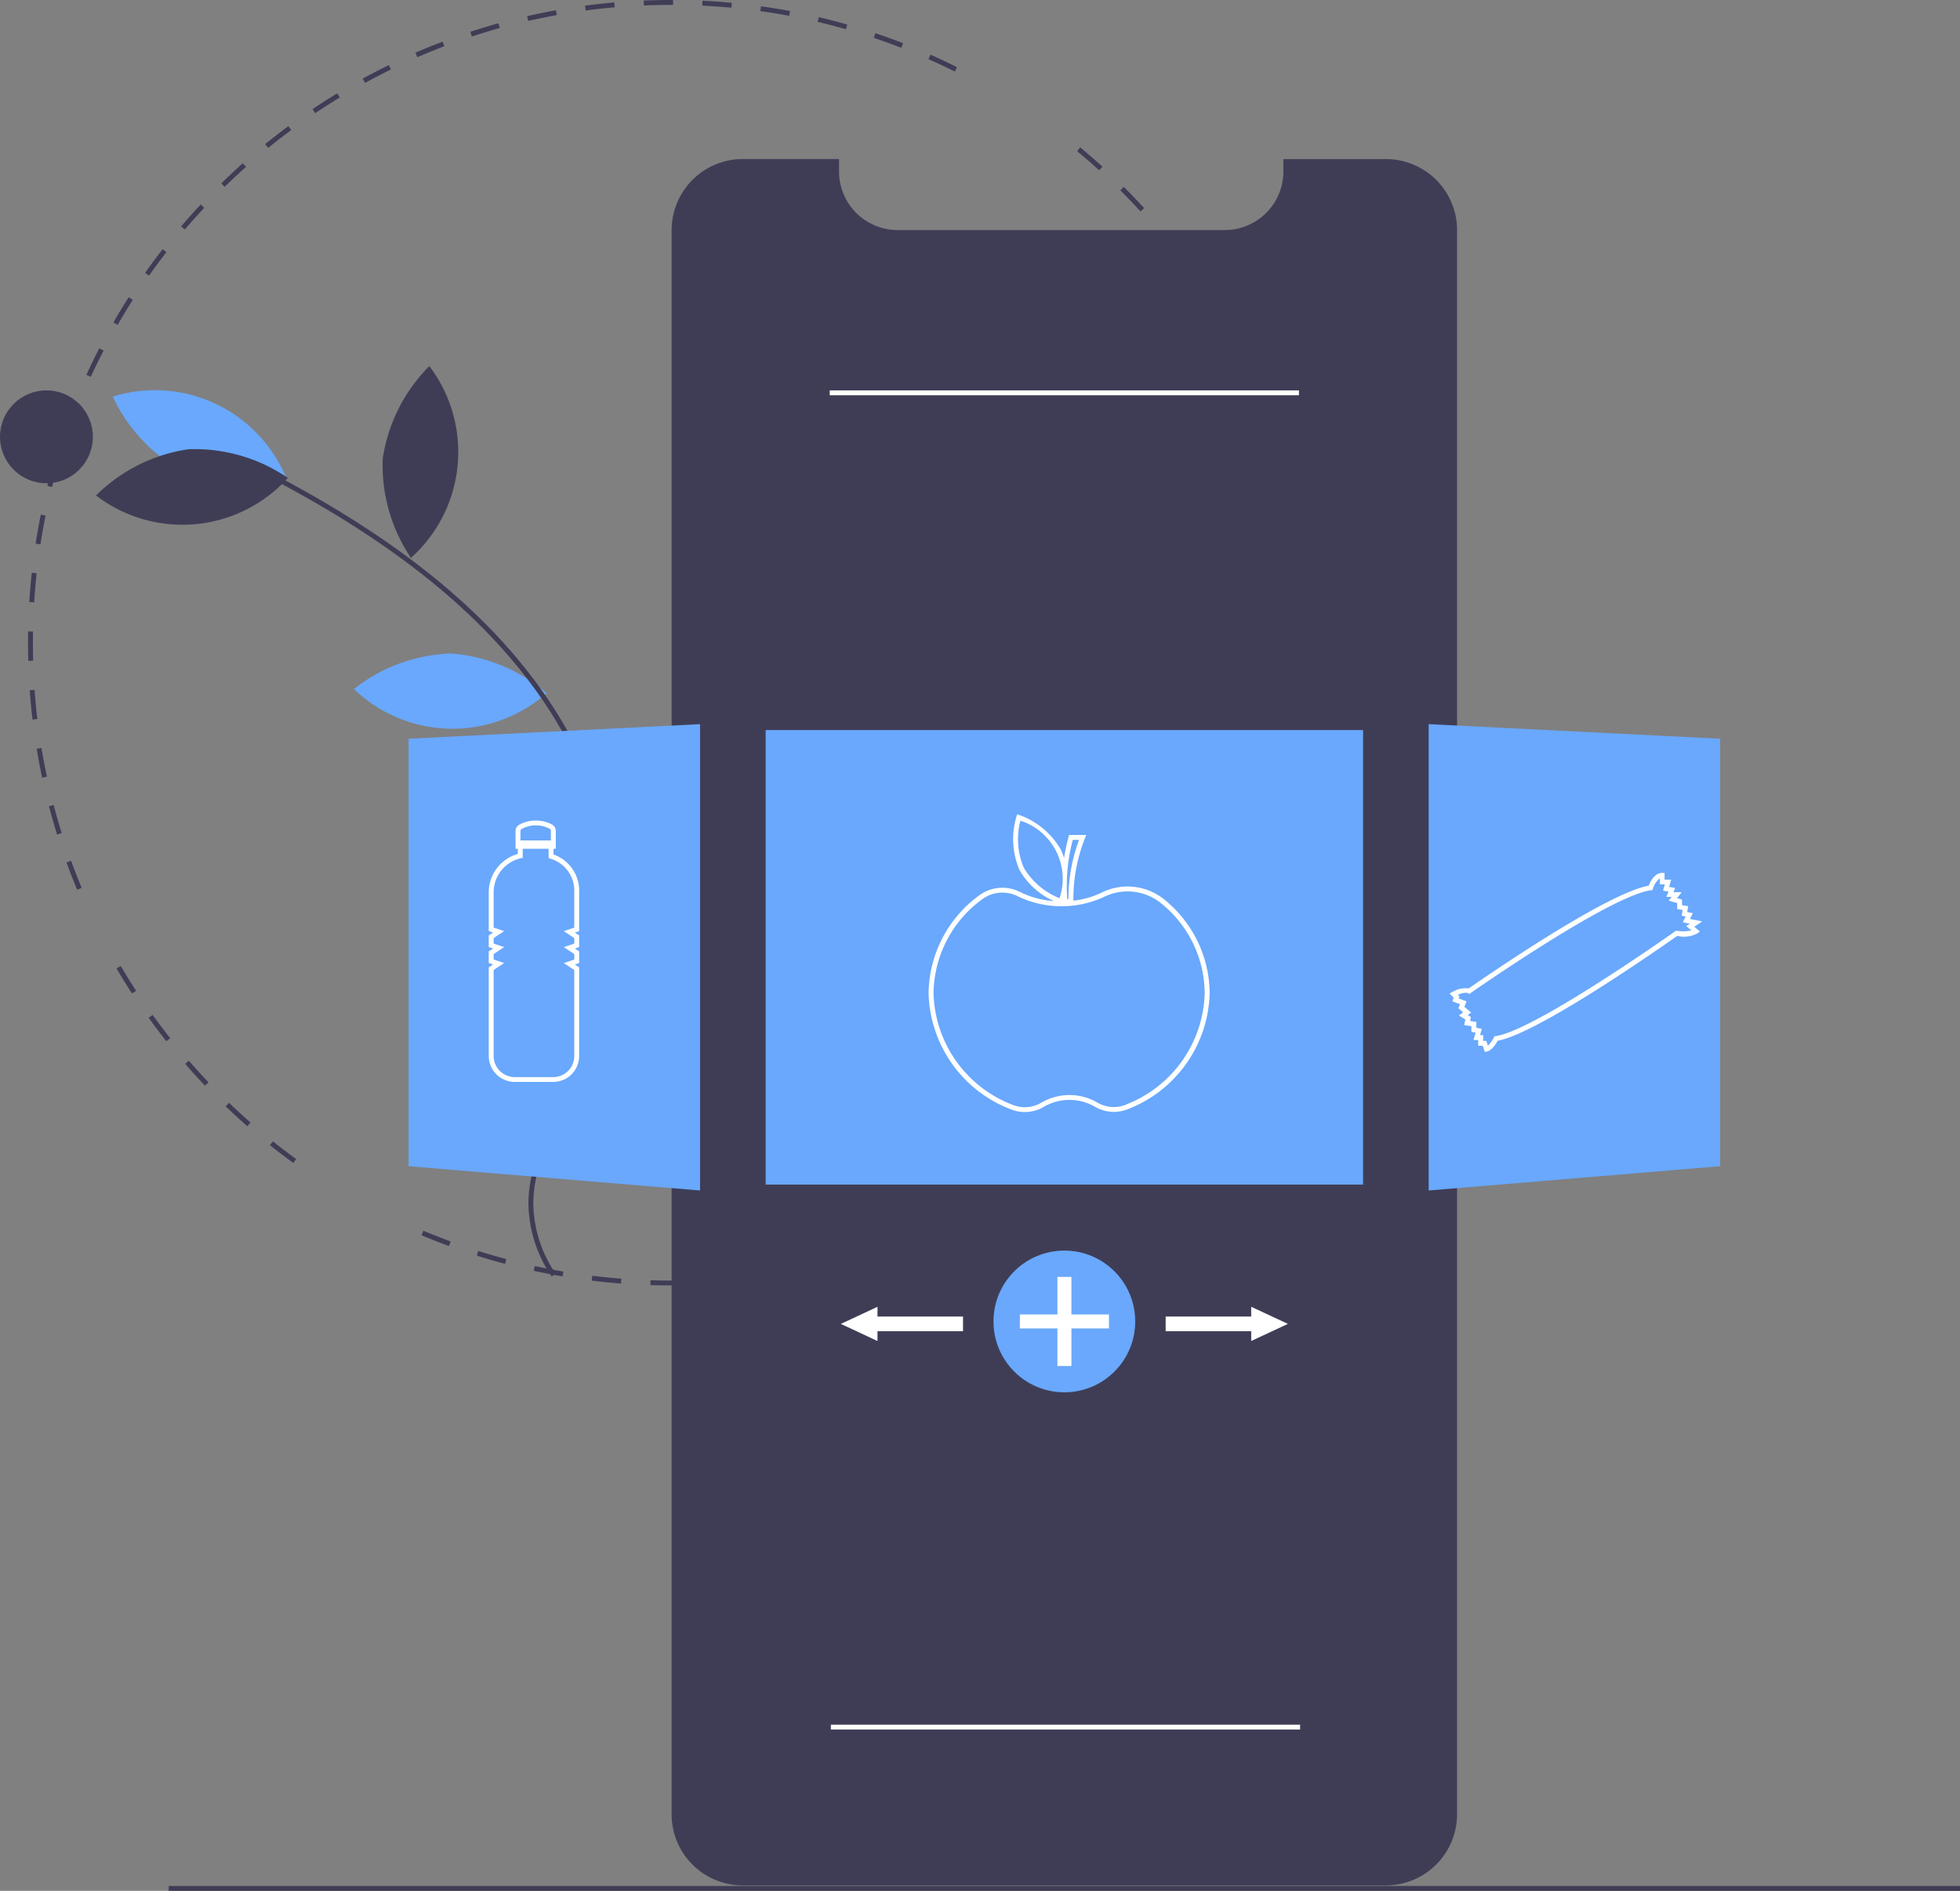 <svg xmlns="http://www.w3.org/2000/svg" width="125.231" height="120.813" viewBox="0 0 125.231 120.813">
    <rect x="0" y="0" width="125.231" height="120.813" fill="#808080" stroke="none"/>
    <defs>
        <style>
            .cls-1{fill:#3f3d56}.cls-2{fill:#69a8fc}.cls-3{fill:#fff}
        </style>
    </defs>
    <g id="Group_157" data-name="Group 157" transform="translate(-5613 -6033)">
        <circle id="Ellipse_18" cx="2.967" cy="2.967" r="2.967" class="cls-1" data-name="Ellipse 18" transform="translate(5613 6057.943)"/>
        <g id="Group_156" data-name="Group 156" transform="translate(5614.79 6033)">
            <path id="Path_1111" d="M137.29 99.516c-.433 0-.871-.007-1.3-.02l.01-.312c.617.019 1.246.025 1.866.016v.312q-.285.004-.576.004zm2.458-.072l-.018-.312a41.319 41.319 0 0 0 1.859-.152l.033.31c-.621.065-1.251.117-1.874.153zm-5.636-.049a41.707 41.707 0 0 1-1.871-.186l.038-.31c.614.075 1.238.137 1.857.185zm9.375-.343l-.047-.309c.614-.093 1.232-.2 1.838-.322l.061.306c-.61.121-1.233.23-1.852.324zm-13.106-.114c-.615-.1-1.236-.224-1.846-.356l.066-.305c.6.131 1.221.25 1.832.354zm16.793-.619l-.075-.3a42.66 42.66 0 0 0 1.8-.489l.089.3c-.6.177-1.207.343-1.814.493zm-20.466-.179a42.68 42.68 0 0 1-1.805-.525l.094-.3c.59.186 1.193.362 1.791.521zm24.07-.89l-.1-.295c.585-.2 1.173-.423 1.748-.653l.116.29a40.92 40.92 0 0 1-1.761.658zM123.119 97a40.33 40.33 0 0 1-1.753-.691l.121-.288c.573.241 1.158.472 1.74.686zm31.146-1.15l-.129-.284a40.322 40.322 0 0 0 1.677-.809l.142.278c-.556.284-1.124.558-1.69.816zm3.341-1.708l-.155-.271c.538-.307 1.076-.63 1.6-.96l.167.264c-.525.333-1.067.658-1.609.967zm3.173-2.007l-.179-.256a40.105 40.105 0 0 0 1.5-1.1l.19.248c-.49.381-1 .755-1.511 1.112zm-47.6-.44a49.41 49.41 0 0 1-1.5-1.14l.195-.244c.485.387.985.768 1.485 1.131zm50.574-1.85l-.2-.239c.473-.4.943-.814 1.4-1.235l.212.229c-.459.424-.932.843-1.409 1.245zm-53.514-.5a41.632 41.632 0 0 1-1.386-1.271l.216-.225c.447.429.91.853 1.376 1.261zm56.278-2.045l-.222-.219c.436-.441.867-.9 1.281-1.358l.232.209c-.417.46-.851.92-1.291 1.368zm-58.986-.548a41.388 41.388 0 0 1-1.264-1.391l.236-.2c.405.467.827.931 1.255 1.381zm61.5-2.245l-.241-.2a40.64 40.64 0 0 0 1.152-1.469l.25.187c-.374.5-.764 1-1.161 1.48zm-63.966-.593a40.316 40.316 0 0 1-1.132-1.5l.253-.182c.362.5.74 1 1.123 1.488zm66.219-2.42l-.258-.175c.348-.513.689-1.041 1.014-1.569l.266.163a41.751 41.751 0 0 1-1.022 1.581zm-68.413-.629a39.233 39.233 0 0 1-.99-1.6l.269-.159c.314.533.645 1.066.982 1.584zm70.383-2.578l-.273-.151c.3-.543.591-1.1.866-1.656l.28.138a41.294 41.294 0 0 1-.873 1.669zm1.668-3.376l-.286-.125c.249-.568.488-1.15.71-1.73l.292.112c-.224.584-.465 1.17-.716 1.743zm-75.557-.674a40.714 40.714 0 0 1-.681-1.747l.294-.107c.211.58.439 1.164.676 1.734zm76.907-2.844l-.3-.1a39.07 39.07 0 0 0 .546-1.784l.3.084c-.161.6-.347 1.207-.543 1.797zm-78.19-.684c-.186-.6-.36-1.2-.519-1.807l.3-.079c.157.6.331 1.2.515 1.793zm79.208-2.935l-.3-.071c.14-.6.268-1.216.38-1.827l.307.056a40.59 40.59 0 0 1-.383 1.841zm-80.162-.7c-.13-.61-.248-1.231-.35-1.847l.308-.051c.1.611.218 1.228.348 1.833zm80.842-3l-.31-.042a40.57 40.57 0 0 0 .211-1.854l.311.028a41.183 41.183 0 0 1-.212 1.868zm-81.457-.713a41.546 41.546 0 0 1-.18-1.871l.312-.023c.045.619.105 1.244.178 1.857zm81.8-3.031l-.313-.014c.028-.619.042-1.246.042-1.865h.312c.001.623-.013 1.256-.041 1.879zm-82.071-.719a40.656 40.656 0 0 1-.016-1.161q0-.36.006-.72l.312.005q-.006.356-.006.714c0 .384.005.772.016 1.152zm.376-3.739l-.312-.02c.039-.624.093-1.254.16-1.873l.31.034c-.067.614-.12 1.24-.159 1.859zm81.223-1.905c-.062-.616-.148-.916-.239-1.529l.309-.046c.091.618.169 1.089.232 1.709zm-80.822-1.8l-.309-.048c.1-.618.207-1.24.33-1.851l.306.062a42.296 42.296 0 0 0-.326 1.834zm80.268-1.567a39.956 39.956 0 0 0-.4-1.823l.3-.074c.147.6.283 1.223.4 1.836zm-79.528-2.093l-.3-.076c.152-.6.32-1.215.5-1.813l.3.09a36.311 36.311 0 0 0-.5 1.799zm78.646-1.532a39.063 39.063 0 0 0-.566-1.778l.3-.1c.2.59.395 1.193.57 1.792zm-77.57-2.045l-.295-.1c.208-.59.432-1.183.666-1.763l.29.117a40.48 40.48 0 0 0-.661 1.749zm76.358-1.482a41.683 41.683 0 0 0-.725-1.714l.285-.128c.255.567.5 1.148.731 1.727zm-74.956-1.983l-.284-.13a40.68 40.68 0 0 1 .825-1.693l.278.143c-.286.55-.561 1.115-.82 1.679zm73.428-1.411c-.279-.551-.576-1.1-.88-1.642l.272-.154c.307.542.605 1.1.887 1.654zm-71.714-1.91l-.271-.156c.312-.541.64-1.082.976-1.609l.263.168c-.334.523-.66 1.06-.969 1.6zm69.879-1.333a41.356 41.356 0 0 0-1.027-1.555l.256-.178c.354.511.7 1.038 1.035 1.567zM103.96 35l-.255-.18c.36-.511.736-1.019 1.119-1.513l.247.191c-.38.486-.754.991-1.111 1.502zm65.745-1.248a40.122 40.122 0 0 0-1.165-1.456l.239-.2c.4.477.795.971 1.174 1.467zm-63.457-1.7l-.238-.2c.4-.475.825-.947 1.251-1.4l.228.213c-.422.441-.84.91-1.241 1.381zm61.062-1.157a41.076 41.076 0 0 0-1.293-1.345l.22-.222c.442.439.88.9 1.3 1.355zm-58.516-1.571l-.218-.223a42.56 42.56 0 0 1 1.373-1.284l.208.233c-.457.406-.92.834-1.363 1.268zm55.87-1.059c-.46-.417-.934-.828-1.411-1.222l.2-.241c.48.4.958.811 1.421 1.232zm-53.088-1.426l-.2-.242c.483-.393.982-.781 1.484-1.153l.186.251c-.495.363-.991.748-1.47 1.139zm3-2.22l-.174-.259a40.77 40.77 0 0 1 1.582-1.012l.162.267c-.528.322-1.057.66-1.57 1zm3.183-1.936l-.15-.274c.547-.3 1.108-.59 1.667-.863l.137.281c-.555.271-1.111.559-1.654.856zm37.688-.724a41.302 41.302 0 0 0-1.692-.795l.126-.286c.571.253 1.145.522 1.7.8zm-34.347-.918l-.124-.287a40.766 40.766 0 0 1 1.738-.706l.111.292c-.579.22-1.159.46-1.725.701zm30.924-.6a41.373 41.373 0 0 0-1.759-.636l.1-.3c.593.2 1.19.415 1.772.641zm-27.441-.724l-.1-.3c.593-.195 1.2-.378 1.8-.544l.083.3a48.81 48.81 0 0 0-1.783.546zm23.9-.464c-.6-.17-1.2-.328-1.806-.47l.072-.3c.607.143 1.219.3 1.82.473zm-20.3-.533l-.07-.3a39.788 39.788 0 0 1 1.842-.376l.055.307c-.609.11-1.224.236-1.828.373zm16.674-.323a37.938 37.938 0 0 0-1.841-.3l.043-.309c.618.087 1.243.189 1.855.3zm-13-.34l-.041-.31a41.812 41.812 0 0 1 1.868-.206l.027.311c-.625.056-1.249.125-1.863.206zm9.309-.179a45.88 45.88 0 0 0-1.861-.133l.015-.312c.624.03 1.255.075 1.875.134zm-5.592-.145l-.013-.312a41.817 41.817 0 0 1 1.739-.036h.141v.315h-.14c-.575 0-1.156.012-1.726.036z" class="cls-1" data-name="Path 1111" transform="translate(-96.225 -17.386)"/>
            <path id="Path_1112" d="M409.779 87.01v101.21a4.55 4.55 0 0 1-4.548 4.545h-41.089a4.541 4.541 0 0 1-4.548-4.545V87.01a4.548 4.548 0 0 1 4.549-4.548h6.148v.789A3.745 3.745 0 0 0 374.036 87h20.9a3.714 3.714 0 0 0 2.22-.731 3.481 3.481 0 0 0 .369-.309 3.735 3.735 0 0 0 1.155-2.706v-.789h6.553a4.547 4.547 0 0 1 4.548 4.548z" class="cls-1" data-name="Path 1112" transform="translate(-318.472 -72.301)"/>
            <path id="Rectangle_87" d="M0 0h38.171v29.042H0z" class="cls-2" data-name="Rectangle 87" transform="translate(47.13 46.646)"/>
            <path id="Path_1113" d="M235.8 284.784a10.547 10.547 0 0 1 6.1 2.536 9.081 9.081 0 0 1-12.307-.264 10.547 10.547 0 0 1 6.207-2.272z" class="cls-2" data-name="Path 1113" transform="translate(-208.769 -243.031)"/>
            <path id="Path_1114" d="M135.437 182.713a10.547 10.547 0 0 0 6.591.47 9.081 9.081 0 0 0-11.119-5.282 10.547 10.547 0 0 0 4.528 4.812z" class="cls-2" data-name="Path 1114" transform="translate(-125.494 -152.561)"/>
            <path id="Path_1115" d="M129.962 201.046a10.547 10.547 0 0 1 6.348 1.834 9.081 9.081 0 0 1-12.259 1.12 10.546 10.546 0 0 1 5.911-2.954z" class="cls-1" data-name="Path 1115" transform="translate(-119.707 -172.343)"/>
            <path id="Path_1116" d="M241.2 173.092a10.547 10.547 0 0 0 1.8 6.357 9.08 9.08 0 0 0 1.175-12.254 10.546 10.546 0 0 0-2.975 5.897z" class="cls-1" data-name="Path 1116" transform="translate(-218.533 -143.804)"/>
            <path id="Path_1117" d="M336.641 316.3a10.547 10.547 0 0 0-1.165 6.5 9.08 9.08 0 0 0 6.43-10.5 10.546 10.546 0 0 0-5.265 4z" class="cls-1" data-name="Path 1117" transform="translate(-298.034 -266.255)"/>
            <path id="Path_1118" d="M215.4 263.6l.259-.175a8.107 8.107 0 0 1-1.431-4.5c.007-2.351 1.162-4.526 2.279-6.629.207-.39.414-.78.613-1.168a25.5 25.5 0 0 0 1.984-4.98c1.732-6.438.027-14.033-4.562-20.317-3.64-4.985-9.067-9.345-16.591-13.327l-.146.276c7.48 3.96 12.872 8.289 16.484 13.236 4.534 6.209 6.221 13.7 4.513 20.052a25.2 25.2 0 0 1-1.96 4.919c-.2.387-.4.775-.611 1.164-1.135 2.137-2.308 4.346-2.315 6.774a8.421 8.421 0 0 0 1.484 4.675z" class="cls-1" data-name="Path 1118" transform="translate(-181.942 -182.039)"/>
            <path id="Path_1119" d="M185.816 326.127l-18.623-1.552v-27.313l18.623-.931z" class="cls-2" data-name="Path 1119" transform="translate(-142.877 -250.062)"/>
            <path id="Path_1120" d="M584.61 326.127l18.623-1.552v-27.313l-18.623-.931z" class="cls-2" data-name="Path 1120" transform="translate(-495.118 -250.062)"/>
            <path id="Path_1121" d="M479.908 356.11a3.721 3.721 0 0 0-4.083-.519 5.511 5.511 0 0 1-1.812.518 10.49 10.49 0 0 1 .737-3.984l.082-.213h-1.095l-.031.115a12.113 12.113 0 0 0-.288 1.362 3.53 3.53 0 0 0-.229-.578 5.008 5.008 0 0 0-2.617-2.17l-.151-.052-.048.152a5.008 5.008 0 0 0 .19 3.394 4.742 4.742 0 0 0 2.2 2 5.663 5.663 0 0 1-2.142-.573 2.5 2.5 0 0 0-2.645.223 7.849 7.849 0 0 0-3.216 6.246 8.164 8.164 0 0 0 5.24 7.404 2.355 2.355 0 0 0 .905.18 2.4 2.4 0 0 0 1.226-.336 3.242 3.242 0 0 1 3.249-.006 2.4 2.4 0 0 0 2.133.15 8.164 8.164 0 0 0 5.206-7.392 7.736 7.736 0 0 0-2.811-5.921zm-5.932-3.885h.4a10.767 10.767 0 0 0-.68 3.785h-.072a11.357 11.357 0 0 1 .35-3.785zM470.842 354a4.639 4.639 0 0 1-.214-3 3.9 3.9 0 0 1 2.5 4.952 4.639 4.639 0 0 1-2.286-1.952zm6.551 15.138a2.08 2.08 0 0 1-1.853-.132 3.555 3.555 0 0 0-3.567.007 2.078 2.078 0 0 1-1.852.137 7.853 7.853 0 0 1-5.044-7.117 7.539 7.539 0 0 1 3.092-6 2.163 2.163 0 0 1 1.309-.437 2.189 2.189 0 0 1 1 .243 6.446 6.446 0 0 0 5.483.033 3.409 3.409 0 0 1 3.741.477 7.427 7.427 0 0 1 2.7 5.682 7.854 7.854 0 0 1-5.015 7.1z" class="cls-3" data-name="Path 1121" transform="translate(-407.22 -298.563)"/>
            <path id="Path_1122" d="M288.9 355.307v-.367h.146v-1.14a.462.462 0 0 0-.247-.412 2.222 2.222 0 0 0-2.058 0 .465.465 0 0 0-.266.421v1.131h.146v.332a2.545 2.545 0 0 0-1.858 2.46v2.468l.278.093-.278.185v.743l.278.093-.278.185v.743l.278.092-.278.185v5.656a1.666 1.666 0 0 0 1.664 1.664h2.453a1.662 1.662 0 0 0 1.66-1.66v-5.66l-.277-.185.277-.092v-.742l-.277-.185.277-.093v-.743l-.277-.185.277-.093v-2.6a2.443 2.443 0 0 0-1.64-2.294zm-2.027-1.636a1.9 1.9 0 0 1 1.782-.008.152.152 0 0 1 .079.135v.611h-1.946v-.6a.152.152 0 0 1 .086-.138zm3.355 6.308l-.67.223.67.446V361l-.67.223.67.447v.35l-.67.223.67.447v5.492a1.349 1.349 0 0 1-1.348 1.348h-2.453a1.353 1.353 0 0 1-1.352-1.352v-5.489l.67-.447-.67-.223v-.35l.67-.447-.67-.223v-.35l.67-.447-.67-.223v-2.246a2.235 2.235 0 0 1 1.737-2.187l.121-.028v-.577h1.655v.6l.113.033a2.128 2.128 0 0 1 1.527 2.034z" class="cls-3" data-name="Path 1122" transform="translate(-255.325 -300.71)"/>
            <path id="Path_1123" d="M694.076 377.68l-.786-.157.185-.37-.361-.072.062-.375-.394-.066v-.356l-.319-.091.3-.379h-.526l.11-.274-.389-.065.132-.463h-.421v-.432h-.156c-.492 0-.766.584-.856.818-2.716.474-10.6 5.935-11.5 6.563a1.63 1.63 0 0 0-1.044.226l-.183.1.264.264-.079.236.485.182-.106.266.306.255-.274.206.413.248-.073.362.461.066v.363l.268.054-.134.468h.3v.37h.29l.132.394.135-.027c.314-.063.583-.5.688-.69 2.615-.467 10.69-6.148 11.476-6.7a1.791 1.791 0 0 0 1.291-.164l.149-.119-.357-.3zm-1.614.6l-.061-.008-.05.036c-.089.063-8.945 6.337-11.469 6.7l-.081.012-.036.073a1.875 1.875 0 0 1-.386.528l-.1-.306h-.2v-.37h-.2l.113-.4-.349-.07v-.375l-.4-.057.051-.255-.2-.122.219-.164-.435-.362.14-.351-.5-.188.045-.134-.1-.1c.234-.1.518-.17.64-.1l.087.052.083-.058c.089-.062 8.884-6.214 11.53-6.575l.1-.013.029-.1a1.272 1.272 0 0 1 .435-.648v.388h.319l-.115.4.351.059-.137.342h.338l-.191.238.544.155v.385l.347.058-.061.365.256.051-.185.37.448.09-.231.154.331.276a2.5 2.5 0 0 1-.918.027z" class="cls-3" data-name="Path 1123" transform="translate(-587.104 -318.808)"/>
            <circle id="Ellipse_19" cx="4.528" cy="4.528" r="4.528" class="cls-2" data-name="Ellipse 19" transform="translate(61.687 79.904)"/>
            <path id="Path_1124" d="M422.979 524.891h-2.4v-2.4h-.894v2.4h-2.4v.894h2.4v2.4h.894v-2.4h2.4z" class="cls-3" data-name="Path 1124" transform="translate(-353.913 -440.906)"/>
            <path id="Path_1125" d="M484.808 535.839l-2.342-1.093v.625H477v.937h5.465v.625z" class="cls-3" data-name="Path 1125" transform="translate(-404.312 -451.251)"/>
            <path id="Path_1126" d="M344.072 535.839l2.342-1.093v.625h5.465v.937h-5.465v.625z" class="cls-3" data-name="Path 1126" transform="translate(-292.138 -451.251)"/>
            <path id="Rectangle_88" d="M0 0h114.451v.312H0z" class="cls-1" data-name="Rectangle 88" transform="translate(8.99 120.501)"/>
            <path id="Rectangle_89" d="M0 0h29.979v.312H0z" class="cls-3" data-name="Rectangle 89" transform="translate(51.225 24.943)"/>
            <path id="Rectangle_90" d="M0 0h29.979v.312H0z" class="cls-3" data-name="Rectangle 90" transform="translate(51.298 110.195)"/>
        </g>
    </g>
</svg>
